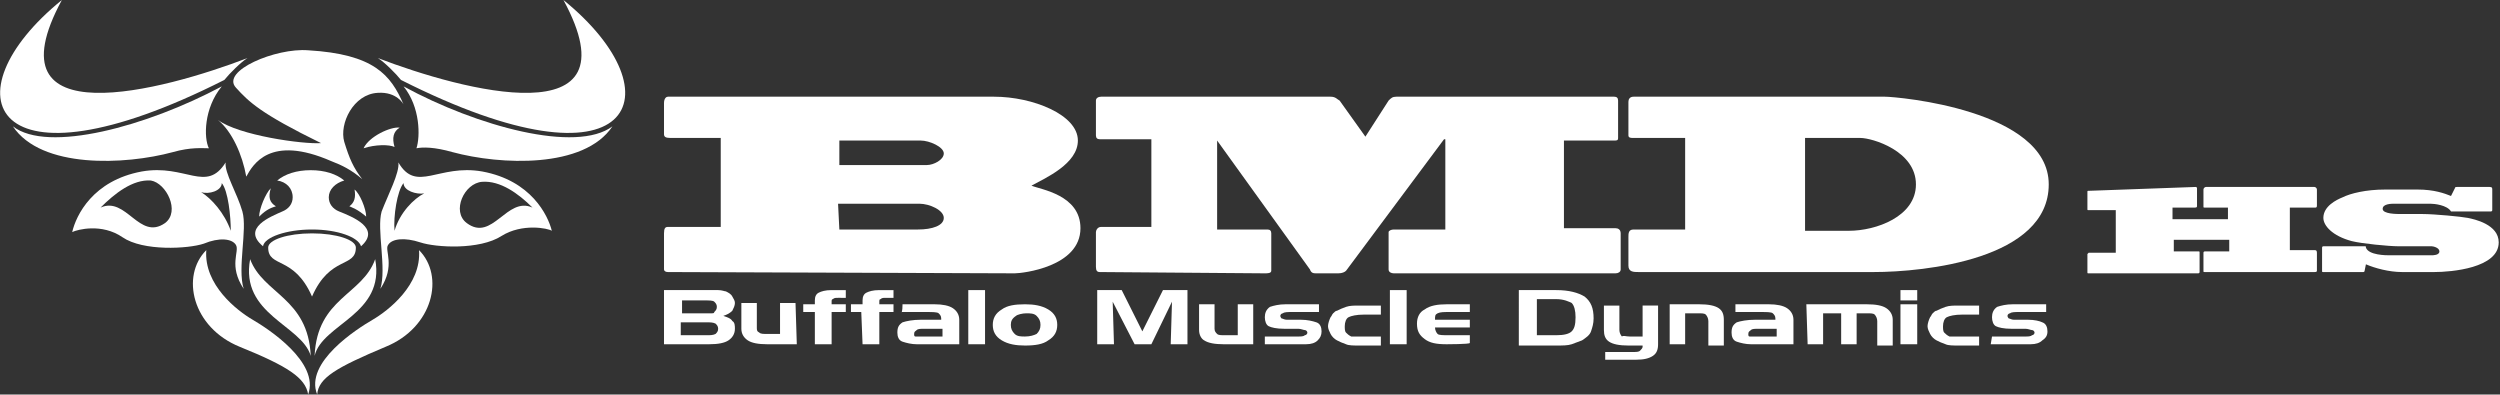 <?xml version="1.0" encoding="utf-8"?>
<!-- Generator: Adobe Illustrator 25.4.1, SVG Export Plug-In . SVG Version: 6.00 Build 0)  -->
<svg version="1.1" id="レイヤー_1" xmlns="http://www.w3.org/2000/svg" xmlns:xlink="http://www.w3.org/1999/xlink" x="0px"
	 y="0px" viewBox="0 0 193.9 30.6" style="enable-background:new 0 0 193.9 30.6;" xml:space="preserve">
<rect x="0" y="0" width="193.9" height="30.6" fill="#333333" stroke="none"/>
<style type="text/css">
	.st0{fill:#FFFFFF;}
</style>
<g>
	<path class="st0" d="M55,26.7h-3.5v-4.2h3.2c0.2,0,0.4,0,0.5,0s0.3,0,0.5,0c0.3,0,0.5,0.1,0.6,0.1c0.2,0.1,0.4,0.2,0.5,0.4
		c0.1,0.2,0.2,0.3,0.2,0.5c0,0.2-0.1,0.4-0.2,0.6c-0.2,0.2-0.4,0.3-0.7,0.4c0.3,0.1,0.6,0.2,0.7,0.4c0.2,0.1,0.2,0.4,0.2,0.6
		c0,0.4-0.2,0.7-0.5,0.9C56.2,26.6,55.7,26.7,55,26.7z M52.9,23.3v1h1.9c0.2,0,0.3,0,0.4,0c0.1,0,0.2,0,0.2-0.1
		c0.1-0.1,0.2-0.2,0.2-0.4c0-0.2-0.1-0.3-0.2-0.4c-0.1-0.1-0.4-0.1-0.7-0.1L52.9,23.3L52.9,23.3z M54.8,26c0.3,0,0.5,0,0.7-0.1
		c0.1-0.1,0.2-0.2,0.2-0.4c0-0.2-0.1-0.3-0.2-0.4C55.3,25,55.1,25,54.8,25h-2v1H54.8z"/>
	<path class="st0" d="M61.8,26.7h-2.3c-0.7,0-1.2-0.1-1.5-0.3s-0.5-0.5-0.5-0.9v-2h1.2v1.9c0,0.2,0,0.3,0.2,0.4
		c0.1,0.1,0.3,0.1,0.6,0.1h1v-2.4h1.2L61.8,26.7L61.8,26.7z"/>
	<path class="st0" d="M63.2,24.2h-0.9v-0.6h0.9v-0.3c0-0.3,0.1-0.5,0.3-0.6c0.2-0.1,0.5-0.2,1-0.2h1.1v0.6H65c-0.2,0-0.3,0-0.4,0.1
		c-0.1,0-0.1,0.1-0.1,0.2v0.2h1.1v0.6h-1.1v2.5h-1.3L63.2,24.2L63.2,24.2z"/>
	<path class="st0" d="M66.8,24.2H66v-0.6h0.9v-0.3c0-0.3,0.1-0.5,0.3-0.6c0.2-0.1,0.5-0.2,1-0.2h1.1v0.6h-0.6c-0.2,0-0.3,0-0.4,0.1
		c-0.1,0-0.1,0.1-0.1,0.2v0.2h1.1v0.6h-1.1v2.5h-1.3L66.8,24.2L66.8,24.2z"/>
	<path class="st0" d="M70,23.6h2.5c0.6,0,1.1,0.1,1.4,0.3s0.5,0.5,0.5,0.9v1.9h-3.3c-0.4,0-0.8-0.1-1.1-0.2s-0.4-0.4-0.4-0.7
		c0-0.4,0.1-0.6,0.4-0.8c0.3-0.1,0.8-0.2,1.4-0.2h1.6v-0.1c0-0.2-0.1-0.3-0.2-0.4s-0.5-0.1-0.9-0.1h-2C70,24.3,70,23.6,70,23.6z
		 M71.6,26.1h1.5v-0.6h-1.4c-0.3,0-0.5,0-0.6,0.1c-0.1,0.1-0.2,0.1-0.2,0.3c0,0.1,0,0.2,0.1,0.2C71.1,26.1,71.3,26.1,71.6,26.1z"/>
	<path class="st0" d="M76.4,26.7h-1.3v-4.2h1.3V26.7z"/>
	<path class="st0" d="M82,25.2c0,0.5-0.2,0.9-0.7,1.2c-0.4,0.3-1,0.4-1.8,0.4c-0.7,0-1.3-0.1-1.8-0.4s-0.7-0.7-0.7-1.2
		c0-0.5,0.2-0.9,0.7-1.2c0.4-0.3,1-0.4,1.8-0.4c0.7,0,1.3,0.1,1.8,0.4C81.8,24.3,82,24.7,82,25.2z M78.4,25.2c0,0.3,0.1,0.5,0.3,0.7
		s0.5,0.2,0.8,0.2c0.4,0,0.7-0.1,0.9-0.2c0.2-0.2,0.3-0.4,0.3-0.7c0-0.3-0.1-0.5-0.3-0.7c-0.2-0.2-0.5-0.2-0.8-0.2s-0.7,0.1-0.8,0.2
		C78.5,24.7,78.4,24.9,78.4,25.2z"/>
	<path class="st0" d="M85.1,22.5h1.9l1.6,3.2l1.6-3.2h1.9v4.2h-1.3l0.1-3.3l-1.6,3.3H88l-1.7-3.3l0.1,3.3h-1.3L85.1,22.5L85.1,22.5z
		"/>
	<path class="st0" d="M97.2,26.7h-2.3c-0.7,0-1.2-0.1-1.5-0.3C93.2,26.3,93,26,93,25.6v-2h1.2v1.9c0,0.2,0.1,0.3,0.2,0.4
		C94.5,26,94.7,26,95,26h1v-2.4h1.2L97.2,26.7L97.2,26.7z"/>
	<path class="st0" d="M98.1,26.1h2.6c0.2,0,0.4,0,0.5-0.1c0.1,0,0.2-0.1,0.2-0.2c0-0.1-0.1-0.2-0.2-0.2s-0.3-0.1-0.5-0.1h-1.1
		c-0.6,0-1-0.1-1.2-0.2c-0.2-0.1-0.3-0.4-0.3-0.7c0-0.3,0.1-0.6,0.4-0.8c0.3-0.1,0.7-0.2,1.2-0.2h2.6v0.6h-2.1c-0.3,0-0.6,0-0.7,0.1
		c-0.1,0-0.2,0.1-0.2,0.2c0,0.1,0.1,0.2,0.1,0.2c0.1,0,0.2,0.1,0.4,0.1h1.1c0.5,0,0.9,0.1,1.2,0.2c0.3,0.1,0.4,0.4,0.4,0.7
		c0,0.3-0.1,0.5-0.3,0.7c-0.2,0.2-0.5,0.3-0.9,0.3h-3.2V26.1z"/>
	<path class="st0" d="M105.8,26.1h1.3v0.7h-1.7c-0.4,0-0.8,0-1-0.1c-0.3-0.1-0.5-0.2-0.7-0.3c-0.2-0.1-0.4-0.3-0.5-0.5
		c-0.1-0.2-0.2-0.4-0.2-0.6s0.1-0.5,0.2-0.7c0.1-0.1,0.1-0.2,0.2-0.3c0.1-0.1,0.2-0.2,0.3-0.2c0.2-0.1,0.4-0.2,0.7-0.3
		c0.3-0.1,0.6-0.1,1-0.1h1.7v0.7h-1.3c-0.6,0-1,0.1-1.2,0.2c-0.2,0.1-0.3,0.4-0.3,0.7c0,0.2,0,0.4,0.1,0.5c0.1,0.1,0.2,0.2,0.4,0.3
		c0.1,0,0.1,0,0.2,0c0,0,0.1,0,0.2,0c0.1,0,0.2,0,0.2,0S105.7,26.1,105.8,26.1z"/>
	<path class="st0" d="M109.1,26.7h-1.3v-4.2h1.3V26.7z"/>
	<path class="st0" d="M112.2,26.7c-0.8,0-1.3-0.1-1.7-0.4c-0.4-0.3-0.6-0.6-0.6-1.2c0-0.5,0.2-0.9,0.6-1.1c0.4-0.3,1-0.4,1.7-0.4
		h1.8v0.6h-1.6c-0.4,0-0.7,0-0.9,0.1c-0.2,0.1-0.2,0.2-0.2,0.5h2.7v0.6h-2.7c0,0.2,0.1,0.4,0.2,0.5c0.1,0.1,0.4,0.1,0.9,0.1h1.6v0.6
		C114,26.7,112.2,26.7,112.2,26.7z"/>
	<path class="st0" d="M117.8,22.5h2.9c1,0,1.7,0.2,2.2,0.5c0.5,0.4,0.7,0.9,0.7,1.7c0,0.4-0.1,0.7-0.2,1s-0.4,0.5-0.7,0.7
		c-0.3,0.1-0.5,0.2-0.8,0.3c-0.3,0.1-0.7,0.1-1.2,0.1h-2.9V22.5z M120.7,23.2h-1.5V26h1.5c0.6,0,1-0.1,1.2-0.3
		c0.2-0.2,0.3-0.5,0.3-1.1c0-0.5-0.1-0.9-0.3-1.1C121.7,23.4,121.3,23.2,120.7,23.2z"/>
	<path class="st0" d="M126.4,26.1h1v-2.4h1.2v3c0,0.4-0.1,0.7-0.4,0.9c-0.3,0.2-0.7,0.3-1.3,0.3h-2.4v-0.6h2.2c0.2,0,0.4,0,0.5-0.1
		c0.1-0.1,0.2-0.2,0.2-0.3v-0.1h-1.1c-0.7,0-1.2-0.1-1.5-0.3s-0.4-0.5-0.4-0.9v-1.9h1.2v1.9c0,0.2,0.1,0.4,0.2,0.5
		C125.9,26,126.1,26.1,126.4,26.1z"/>
	<path class="st0" d="M129.5,23.6h2.3c0.7,0,1.2,0.1,1.5,0.3c0.3,0.2,0.4,0.5,0.4,0.9v2h-1.2v-1.9c0-0.2-0.1-0.4-0.2-0.5
		c-0.1-0.1-0.3-0.1-0.6-0.1h-1v2.4h-1.2L129.5,23.6L129.5,23.6z"/>
	<path class="st0" d="M134.7,23.6h2.5c0.6,0,1.1,0.1,1.4,0.3c0.3,0.2,0.5,0.5,0.5,0.9v1.9h-3.3c-0.4,0-0.8-0.1-1.1-0.2
		s-0.4-0.4-0.4-0.7c0-0.4,0.1-0.6,0.4-0.8c0.3-0.1,0.8-0.2,1.4-0.2h1.6v-0.1c0-0.2-0.1-0.3-0.2-0.4s-0.5-0.1-0.9-0.1h-2V23.6z
		 M136.3,26.1h1.5v-0.6h-1.4c-0.3,0-0.5,0-0.6,0.1c-0.1,0.1-0.2,0.1-0.2,0.3c0,0.1,0,0.2,0.1,0.2C135.9,26.1,136.1,26.1,136.3,26.1z
		"/>
	<path class="st0" d="M140.1,23.6h4.7c0.7,0,1.2,0.1,1.5,0.3s0.5,0.5,0.5,0.9v2h-1.2v-1.9c0-0.2-0.1-0.4-0.2-0.5
		c-0.1-0.1-0.3-0.1-0.6-0.1H144v2.4h-1.2v-2.4h-1.4v2.4h-1.2L140.1,23.6L140.1,23.6z"/>
	<path class="st0" d="M148.7,23.3h-1.3v-0.8h1.3V23.3z M148.7,26.7h-1.3v-3.1h1.3V26.7z"/>
	<path class="st0" d="M152.2,26.1h1.3v0.7h-1.6c-0.4,0-0.8,0-1-0.1c-0.3-0.1-0.5-0.2-0.7-0.3c-0.2-0.1-0.4-0.3-0.5-0.5
		c-0.1-0.2-0.2-0.4-0.2-0.6s0.1-0.5,0.2-0.7c0.1-0.1,0.1-0.2,0.2-0.3c0.1-0.1,0.2-0.2,0.3-0.2c0.2-0.1,0.4-0.2,0.7-0.3
		c0.3-0.1,0.6-0.1,1-0.1h1.6v0.7h-1.3c-0.6,0-1,0.1-1.2,0.2c-0.2,0.1-0.3,0.4-0.3,0.7c0,0.2,0,0.4,0.1,0.5c0.1,0.1,0.2,0.2,0.4,0.3
		c0.1,0,0.1,0,0.2,0c0,0,0.1,0,0.2,0s0.1,0,0.2,0C151.9,26.1,152.1,26.1,152.2,26.1z"/>
	<path class="st0" d="M154.5,26.1h2.6c0.2,0,0.4,0,0.5-0.1c0.1,0,0.2-0.1,0.2-0.2c0-0.1-0.1-0.2-0.2-0.2s-0.3-0.1-0.5-0.1H156
		c-0.6,0-1-0.1-1.2-0.2c-0.2-0.1-0.3-0.4-0.3-0.7c0-0.3,0.1-0.6,0.4-0.8c0.3-0.1,0.7-0.2,1.2-0.2h2.6v0.6h-2.1c-0.3,0-0.6,0-0.7,0.1
		c-0.1,0-0.2,0.1-0.2,0.2c0,0.1,0.1,0.2,0.1,0.2c0.1,0,0.2,0.1,0.4,0.1h1.1c0.5,0,0.9,0.1,1.1,0.2c0.3,0.1,0.4,0.4,0.4,0.7
		c0,0.3-0.1,0.5-0.4,0.7c-0.2,0.2-0.5,0.3-0.9,0.3h-3.1L154.5,26.1L154.5,26.1z"/>
</g>
<g>
	<path class="st0" d="M27.6,19.2c0-0.6-1.5-1.1-3.4-1.1s-3.4,0.5-3.4,1.1c0,1.6,2,0.6,3.4,3.8C25.6,19.8,27.6,20.8,27.6,19.2z"/>
	<path class="st0" d="M20.4,19.1c0.1-0.7,1.8-1.3,3.8-1.3c2,0,3.6,0.6,3.8,1.3c1.6-1.4-0.7-2.3-1.7-2.7c-0.5-0.2-0.8-0.6-0.8-1.1
		c0-0.6,0.5-1.1,1.2-1.3c-0.6-0.5-1.5-0.8-2.6-0.8s-2,0.3-2.6,0.8c0.7,0.1,1.2,0.6,1.2,1.3c0,0.5-0.3,0.9-0.8,1.1
		C21,16.8,18.7,17.7,20.4,19.1z"/>
	<path class="st0" d="M27.1,16c0.2,0.1,0.6,0.2,1.3,0.8c0-0.6-0.5-1.8-0.9-2.1C27.6,15.3,27.5,15.7,27.1,16z"/>
	<path class="st0" d="M20.1,16.8c0.6-0.6,1-0.7,1.3-0.8c-0.5-0.3-0.6-0.7-0.4-1.4C20.6,15,20.1,16.2,20.1,16.8z"/>
	<path class="st0" d="M37.4,13.3c-3.4-0.6-5.1,1.7-6.5-0.7c0.1,0.8-0.8,2.5-1.3,3.8c-0.4,1.4,0.4,4.4-0.1,6c1.2-1.8,0.3-3,0.6-3.4
		c0.3-0.5,1.3-0.6,2.5-0.2c1.2,0.4,4.6,0.6,6.3-0.5c1.6-1,3.6-0.6,3.9-0.4C42.5,16.7,41.2,14,37.4,13.3z M30.6,17.9
		c-0.1-1.1,0.2-3.1,0.7-3.7c0,0.6,1,0.9,1.6,0.8C32.1,15.4,31,16.5,30.6,17.9z M36.2,17.3c-1.2-0.9-0.2-3.1,1.2-3.2s2.8,0.9,3.9,2
		C39.3,15.2,38.2,18.8,36.2,17.3z"/>
	<path class="st0" d="M43.7,0c5.8,10.7-7.9,7-14.4,4.5c0.5,0.3,1.4,1.2,1.8,1.7C49.3,15.4,52.7,7.3,43.7,0z"/>
	<path class="st0" d="M31.3,6.7c1.3,1.6,1.3,3.9,1,4.8c0.5-0.1,1.4-0.1,2.8,0.3c3.7,1,10.2,1.3,12.4-2C44.7,11.9,37,9.8,31.3,6.7z"
		/>
	<path class="st0" d="M17.4,6.2c0.4-0.5,1.3-1.4,1.8-1.7C12.7,7-1,10.7,4.8,0C-4.2,7.3-0.8,15.4,17.4,6.2z"/>
	<path class="st0" d="M13.4,11.8c1.4-0.4,2.3-0.3,2.8-0.3c-0.4-0.8-0.4-3.1,1-4.8C11.4,9.8,3.7,11.9,1,9.8
		C3.2,13.1,9.7,12.8,13.4,11.8z"/>
	<path class="st0" d="M29.1,20.1c-1,2.8-4.5,3-4.7,7.5C25,25.1,29.9,24.4,29.1,20.1z"/>
	<path class="st0" d="M28.9,24.8c-1.2,0.7-5.3,3.3-4.3,5.8c0.1-1.3,1.5-2.1,5.3-3.7c3.7-1.5,4.6-5.5,2.6-7.5
		C32.7,22.1,30.1,24.1,28.9,24.8z"/>
	<path class="st0" d="M18.3,19c0.3,0.5-0.6,1.6,0.6,3.4c-0.5-1.6,0.3-4.6-0.1-6s-1.4-3-1.3-3.8c-1.5,2.4-3.1,0.1-6.5,0.7
		C7.2,14,5.9,16.7,5.6,18c0.4-0.2,2.3-0.7,3.9,0.4s5.1,0.9,6.3,0.5C17,18.4,18,18.5,18.3,19z M12.8,17.3c-2,1.4-3-2.1-5-1.2
		c1.1-1.1,2.5-2.2,3.9-2.1C12.9,14.2,14,16.4,12.8,17.3z M17.2,14.2c0.5,0.6,0.7,2.6,0.7,3.7c-0.5-1.4-1.5-2.5-2.3-3
		C16.2,15.1,17.2,14.8,17.2,14.2z"/>
	<path class="st0" d="M19.4,20.1c-0.8,4.3,4,5.1,4.7,7.5C23.9,23.1,20.4,22.8,19.4,20.1z"/>
	<path class="st0" d="M19.6,24.8c-1.2-0.7-3.8-2.7-3.6-5.4c-2,2-1.1,6,2.6,7.5c3.7,1.5,5.1,2.4,5.3,3.7
		C24.8,28.1,20.8,25.5,19.6,24.8z"/>
	<path class="st0" d="M18.3,6.8c1,1.1,1.9,2,6.6,4.3c-1.4,0.1-6.4-0.6-8-1.8c1.1,0.9,1.9,2.7,2.2,4.4c0.5-0.9,1.8-3.3,6.6-1.2
		c0.8,0.3,1.6,0.7,2.4,1.4c-0.7-0.9-1-1.6-1.4-2.9c-0.4-1.4,0.7-3.7,2.6-3.8c1.5-0.1,2,0.9,2,0.9c-1-2.3-2.3-3.9-7.4-4.2
		C21.4,3.7,17.1,5.5,18.3,6.8z"/>
	<path class="st0" d="M31,9.9c-0.7-0.1-2.4,0.7-2.8,1.6c0.9-0.3,2-0.3,2.4-0.1C30.4,10.7,30.5,10.2,31,9.9z"/>
</g>
<g>
	<path class="st0" d="M51.8,21.1c-0.2,0-0.3-0.1-0.3-0.2v-2.8c0-0.4,0.1-0.5,0.3-0.5h4.1v-6.9H52c-0.4,0-0.5-0.1-0.5-0.3V8
		c0-0.4,0.2-0.5,0.3-0.5h25.3c3,0,6.5,1.4,6.5,3.4c0,1.8-2.5,2.9-3.6,3.5c0.7,0.3,3.8,0.7,3.8,3.3c0,3-4.5,3.5-5.1,3.5L51.8,21.1
		L51.8,21.1z M65.1,12.8h6.8c0.5,0,1.3-0.4,1.3-0.9s-1.1-1-1.8-1h-6.3L65.1,12.8L65.1,12.8z M65.1,17.8h6.1c1.1,0,2-0.3,2-0.9
		c0-0.6-1.1-1.1-1.9-1.1h-6.3L65.1,17.8L65.1,17.8z"/>
	<path class="st0" d="M85.3,21.1c-0.2,0-0.3-0.1-0.3-0.4v-2.7c0-0.1,0.1-0.4,0.4-0.4h3.9v-6.8h-4c-0.2,0-0.3-0.1-0.3-0.3V7.8
		c0-0.2,0.2-0.3,0.4-0.3h17.8c0.4,0,0.5,0.2,0.7,0.3l2,2.8l1.8-2.8c0.2-0.2,0.3-0.3,0.6-0.3h16.9c0.2,0,0.3,0.1,0.3,0.3v2.9
		c0,0.2-0.1,0.2-0.3,0.2h-3.9v6.8h4c0.2,0,0.4,0.1,0.4,0.4v2.8c0,0.2-0.2,0.3-0.4,0.3h-17.2c-0.2,0-0.4-0.1-0.4-0.3V18
		c0-0.1,0.2-0.2,0.4-0.2h4v-7h-0.1L104.4,21c-0.1,0.1-0.3,0.2-0.6,0.2h-1.7c-0.2,0-0.4,0-0.5-0.3l-7.2-10h0v6.9h3.9
		c0.2,0,0.3,0.1,0.3,0.3V21c0,0.2-0.3,0.2-0.5,0.2L85.3,21.1L85.3,21.1z"/>
	<path class="st0" d="M130.7,10.7h-4c-0.2,0-0.4,0-0.4-0.2V7.9c0-0.2,0.1-0.4,0.4-0.4h19.5c0.9,0,12.7,1,12.7,6.8
		c0,5.8-9.6,6.8-13.6,6.8h-18.2c-0.4,0-0.8,0-0.8-0.5v-2.2c0-0.3,0-0.6,0.4-0.6h4L130.7,10.7L130.7,10.7z M140,17.9h3.4
		c2.1,0,5.2-1.1,5.2-3.6c0-2.6-3.4-3.6-4.3-3.6H140L140,17.9L140,17.9z"/>
</g>
<g>
	<path class="st0" d="M170.3,14.5c0.1,0,0.1,0.1,0.1,0.1V16c0,0.1-0.1,0.1-0.2,0.1h-1.7V17h4.3v-0.9h-1.8c-0.1,0-0.1,0-0.1-0.1v-1.3
		c0-0.1,0.1-0.2,0.2-0.2h8.4c0.1,0,0.2,0.1,0.2,0.2v1.2c0,0.1,0,0.2-0.1,0.2h-2v3.3h1.9c0.1,0,0.2,0,0.2,0.2v1.4
		c0,0.1-0.1,0.1-0.2,0.1h-8.5c-0.1,0-0.1,0-0.1-0.1v-1.4c0-0.1,0.1-0.1,0.1-0.1h1.9v-0.9h-4.3v0.9h1.9c0.1,0,0.1,0,0.1,0.1v1.5
		c0,0.1-0.1,0.1-0.1,0.1h-8.5c-0.1,0-0.1,0-0.1-0.1v-1.4c0,0,0.1-0.1,0.1-0.1h2.1v-3.3h-2.1c-0.1,0-0.1,0-0.1-0.1v-1.3
		c0-0.1,0-0.1,0.1-0.1L170.3,14.5L170.3,14.5z"/>
	<path class="st0" d="M190.4,14.6c0-0.1,0.1-0.1,0.2-0.1h2.5c0.2,0,0.2,0.1,0.2,0.2v1.6c0,0.1-0.1,0.1-0.1,0.1h-3c0,0-0.1,0-0.1,0
		c-0.3-0.5-1.3-0.6-1.6-0.6h-2.8c-0.2,0-0.9,0-0.9,0.4c0,0.4,1.1,0.4,1.4,0.4l1.7,0c0.9,0,3,0.2,3.5,0.3c0.5,0.1,2.4,0.5,2.4,1.9
		c0,2-3.7,2.3-5,2.3h-2.5c-1,0-2.1-0.3-2.8-0.6l-0.1,0.5c0,0.1-0.1,0.1-0.1,0.1h-3.1c-0.1,0-0.1,0-0.1-0.1v-1.8c0,0,0-0.1,0.1-0.1
		h3.2c0.1,0,0.1,0,0.1,0.1c0.2,0.6,1.6,0.6,1.8,0.6h3.3c0.1,0,0.6,0,0.6-0.3c0-0.3-0.5-0.4-0.6-0.4l-2.6,0c-0.7,0-2.8-0.2-3.6-0.4
		c-1.5-0.4-2.2-1.2-2.2-1.8c0-0.9,1-1.4,1.5-1.6c0.6-0.3,1.8-0.6,3.3-0.6h2.5c1.3,0,2.1,0.3,2.6,0.5L190.4,14.6z"/>
</g>
</svg>
